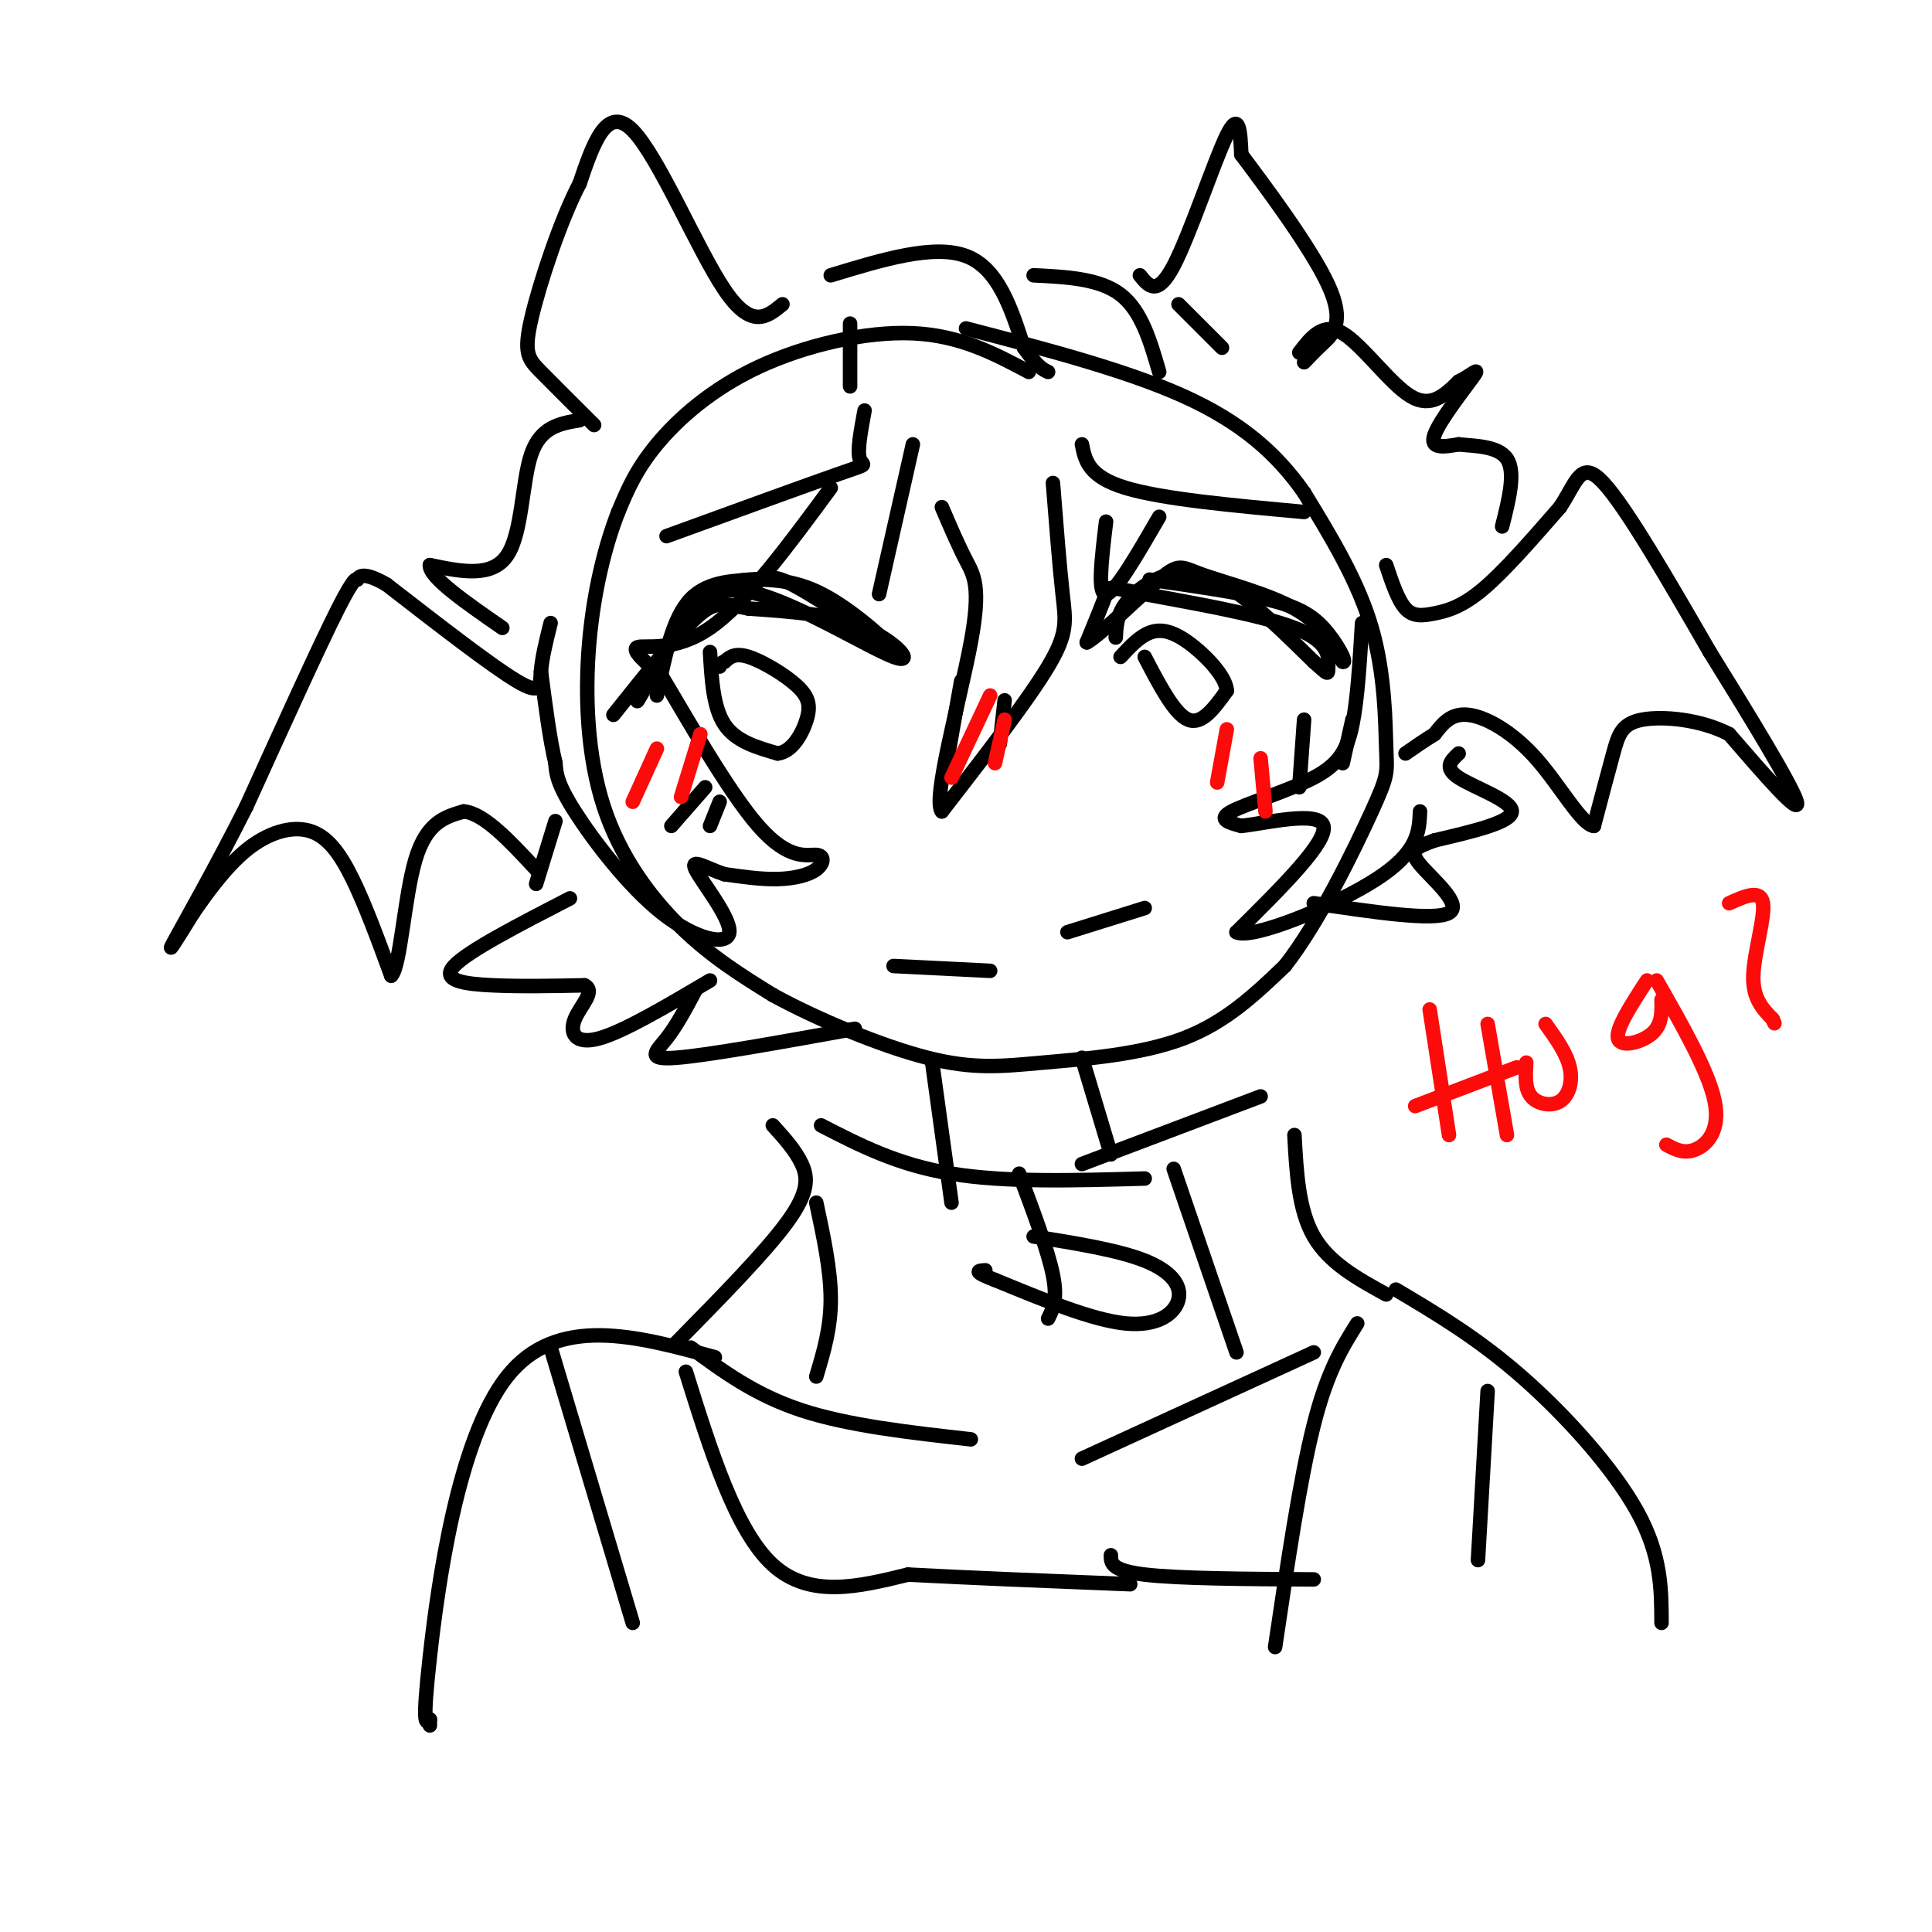 <svg viewBox='0 0 400 400' version='1.1' xmlns='http://www.w3.org/2000/svg' xmlns:xlink='http://www.w3.org/1999/xlink'><g fill='none' stroke='rgb(0,0,0)' stroke-width='3' stroke-linecap='round' stroke-linejoin='round'><path d='M213,77c-7.101,-3.780 -14.202,-7.560 -24,-8c-9.798,-0.440 -22.292,2.458 -32,7c-9.708,4.542 -16.631,10.726 -21,16c-4.369,5.274 -6.185,9.637 -8,14'/><path d='M128,106c-2.584,6.574 -5.043,16.010 -6,27c-0.957,10.990 -0.411,23.536 3,34c3.411,10.464 9.689,18.847 16,25c6.311,6.153 12.656,10.077 19,14'/><path d='M160,206c9.128,5.018 22.447,10.561 32,13c9.553,2.439 15.341,1.772 24,1c8.659,-0.772 20.188,-1.649 29,-5c8.812,-3.351 14.906,-9.175 21,-15'/><path d='M266,200c7.140,-9.089 14.491,-24.313 18,-32c3.509,-7.687 3.175,-7.839 3,-13c-0.175,-5.161 -0.193,-15.332 -3,-25c-2.807,-9.668 -8.404,-18.834 -14,-28'/><path d='M270,102c-5.733,-8.178 -13.067,-14.622 -25,-20c-11.933,-5.378 -28.467,-9.689 -45,-14'/><path d='M114,129c-0.889,3.556 -1.778,7.111 -2,10c-0.222,2.889 0.222,5.111 -5,2c-5.222,-3.111 -16.111,-11.556 -27,-20'/><path d='M80,121c-5.524,-3.190 -5.833,-1.167 -6,-1c-0.167,0.167 -0.190,-1.524 -4,6c-3.810,7.524 -11.405,24.262 -19,41'/><path d='M51,167c-6.467,12.867 -13.133,24.533 -15,28c-1.867,3.467 1.067,-1.267 4,-6'/><path d='M40,189c2.440,-3.534 6.541,-9.370 11,-13c4.459,-3.630 9.278,-5.054 13,-4c3.722,1.054 6.349,4.587 9,10c2.651,5.413 5.325,12.707 8,20'/><path d='M81,202c1.911,-1.778 2.689,-16.222 5,-24c2.311,-7.778 6.156,-8.889 10,-10'/><path d='M96,168c4.167,0.333 9.583,6.167 15,12'/><path d='M111,183c0.000,0.000 4.000,-13.000 4,-13'/><path d='M287,117c1.214,3.643 2.429,7.286 4,9c1.571,1.714 3.500,1.500 6,1c2.500,-0.500 5.571,-1.286 10,-5c4.429,-3.714 10.214,-10.357 16,-17'/><path d='M323,105c3.511,-5.311 4.289,-10.089 9,-5c4.711,5.089 13.356,20.044 22,35'/><path d='M354,135c8.044,12.956 17.156,27.844 18,31c0.844,3.156 -6.578,-5.422 -14,-14'/><path d='M358,152c-5.929,-3.083 -13.750,-3.792 -18,-3c-4.250,0.792 -4.929,3.083 -6,7c-1.071,3.917 -2.536,9.458 -4,15'/><path d='M330,171c-2.583,-0.262 -7.042,-8.417 -12,-14c-4.958,-5.583 -10.417,-8.595 -14,-9c-3.583,-0.405 -5.292,1.798 -7,4'/><path d='M297,152c-2.167,1.333 -4.083,2.667 -6,4'/><path d='M136,144c1.613,-8.042 3.226,-16.083 7,-20c3.774,-3.917 9.708,-3.708 13,-4c3.292,-0.292 3.940,-1.083 8,1c4.060,2.083 11.530,7.042 19,12'/><path d='M183,133c1.129,0.063 -5.548,-5.779 -11,-9c-5.452,-3.221 -9.678,-3.822 -14,-4c-4.322,-0.178 -8.741,0.068 -14,6c-5.259,5.932 -11.360,17.552 -12,19c-0.640,1.448 4.180,-7.276 9,-16'/><path d='M141,129c3.300,-4.705 7.049,-8.467 16,-6c8.951,2.467 23.102,11.164 28,13c4.898,1.836 0.542,-3.190 -6,-6c-6.542,-2.810 -15.271,-3.405 -24,-4'/><path d='M155,126c-5.422,-1.067 -6.978,-1.733 -11,2c-4.022,3.733 -10.511,11.867 -17,20'/><path d='M231,132c0.113,-2.280 0.226,-4.560 2,-7c1.774,-2.440 5.208,-5.042 9,-6c3.792,-0.958 7.940,-0.274 13,3c5.060,3.274 11.030,9.137 17,15'/><path d='M272,137c3.262,2.927 2.915,2.746 3,1c0.085,-1.746 0.600,-5.056 -7,-8c-7.600,-2.944 -23.315,-5.524 -31,-7c-7.685,-1.476 -7.338,-1.850 -8,0c-0.662,1.850 -2.331,5.925 -4,10'/><path d='M225,133c2.504,-1.260 10.764,-9.410 15,-13c4.236,-3.590 4.448,-2.620 9,-1c4.552,1.620 13.443,3.892 19,7c5.557,3.108 7.778,7.054 10,11'/><path d='M278,137c1.071,0.429 -1.250,-4.000 -4,-7c-2.750,-3.000 -5.929,-4.571 -12,-6c-6.071,-1.429 -15.036,-2.714 -24,-4'/><path d='M147,135c0.333,5.750 0.667,11.500 3,15c2.333,3.500 6.667,4.750 11,6'/><path d='M161,156c3.038,-0.332 5.134,-4.161 6,-7c0.866,-2.839 0.502,-4.687 -2,-7c-2.502,-2.313 -7.144,-5.089 -10,-6c-2.856,-0.911 -3.928,0.045 -5,1'/><path d='M150,137c-1.000,0.333 -1.000,0.667 -1,1'/><path d='M237,136c3.083,5.917 6.167,11.833 9,13c2.833,1.167 5.417,-2.417 8,-6'/><path d='M254,143c-0.167,-3.012 -4.583,-7.542 -8,-10c-3.417,-2.458 -5.833,-2.845 -8,-2c-2.167,0.845 -4.083,2.923 -6,5'/><path d='M179,85c-0.778,4.178 -1.556,8.356 -1,10c0.556,1.644 2.444,0.756 -4,3c-6.444,2.244 -21.222,7.622 -36,13'/><path d='M224,92c0.667,3.333 1.333,6.667 9,9c7.667,2.333 22.333,3.667 37,5'/><path d='M199,141c0.000,0.000 -3.000,17.000 -3,17'/><path d='M208,145c0.000,0.000 -1.000,9.000 -1,9'/><path d='M185,200c0.000,0.000 20.000,1.000 20,1'/><path d='M221,193c0.000,0.000 16.000,-5.000 16,-5'/><path d='M146,163c0.000,0.000 -7.000,8.000 -7,8'/><path d='M149,166c0.000,0.000 -2.000,5.000 -2,5'/><path d='M270,149c0.000,0.000 -1.000,14.000 -1,14'/><path d='M280,149c0.000,0.000 -2.000,9.000 -2,9'/><path d='M162,63c-3.200,2.644 -6.400,5.289 -12,-3c-5.600,-8.289 -13.600,-27.511 -19,-33c-5.400,-5.489 -8.200,2.756 -11,11'/><path d='M120,38c-3.952,7.512 -8.333,20.792 -10,28c-1.667,7.208 -0.619,8.345 2,11c2.619,2.655 6.810,6.827 11,11'/><path d='M172,57c10.667,-3.250 21.333,-6.500 28,-4c6.667,2.500 9.333,10.750 12,19'/><path d='M212,72c2.833,4.000 3.917,4.500 5,5'/><path d='M176,67c0.000,0.000 0.000,13.000 0,13'/><path d='M214,57c6.833,0.333 13.667,0.667 18,4c4.333,3.333 6.167,9.667 8,16'/><path d='M244,63c0.000,0.000 9.000,9.000 9,9'/><path d='M218,100c0.689,8.711 1.378,17.422 2,23c0.622,5.578 1.178,8.022 -3,15c-4.178,6.978 -13.089,18.489 -22,30'/><path d='M195,168c-2.048,-2.393 3.833,-23.375 6,-35c2.167,-11.625 0.619,-13.893 -1,-17c-1.619,-3.107 -3.310,-7.054 -5,-11'/><path d='M189,92c0.000,0.000 -7.000,31.000 -7,31'/><path d='M229,108c-0.917,7.583 -1.833,15.167 0,15c1.833,-0.167 6.417,-8.083 11,-16'/><path d='M172,101c-8.778,11.933 -17.556,23.867 -25,29c-7.444,5.133 -13.556,3.467 -15,4c-1.444,0.533 1.778,3.267 5,6'/><path d='M137,140c4.600,7.625 13.600,23.687 20,31c6.400,7.313 10.200,5.878 12,6c1.800,0.122 1.600,1.802 0,3c-1.600,1.198 -4.600,1.914 -8,2c-3.400,0.086 -7.200,-0.457 -11,-1'/><path d='M150,181c-3.639,-1.154 -7.238,-3.538 -6,-1c1.238,2.538 7.311,10.000 7,13c-0.311,3.000 -7.007,1.538 -14,-4c-6.993,-5.538 -14.284,-15.154 -18,-21c-3.716,-5.846 -3.858,-7.923 -4,-10'/><path d='M115,158c-1.167,-4.833 -2.083,-11.917 -3,-19'/><path d='M120,87c-4.022,0.667 -8.044,1.333 -10,7c-1.956,5.667 -1.844,16.333 -5,21c-3.156,4.667 -9.578,3.333 -16,2'/><path d='M89,117c-0.167,2.500 7.417,7.750 15,13'/><path d='M118,186c-10.600,5.467 -21.200,10.933 -24,14c-2.800,3.067 2.200,3.733 8,4c5.800,0.267 12.400,0.133 19,0'/><path d='M121,204c2.464,1.202 -0.875,4.208 -2,7c-1.125,2.792 -0.036,5.369 5,4c5.036,-1.369 14.018,-6.685 23,-12'/><path d='M236,57c1.800,2.244 3.600,4.489 7,-2c3.400,-6.489 8.400,-21.711 11,-27c2.600,-5.289 2.800,-0.644 3,4'/><path d='M257,32c4.548,6.060 14.417,19.208 18,27c3.583,7.792 0.881,10.226 -1,12c-1.881,1.774 -2.940,2.887 -4,4'/><path d='M269,73c2.467,-3.200 4.933,-6.400 9,-4c4.067,2.400 9.733,10.400 14,13c4.267,2.600 7.133,-0.200 10,-3'/><path d='M302,79c2.762,-1.381 4.667,-3.333 3,-1c-1.667,2.333 -6.905,8.952 -8,12c-1.095,3.048 1.952,2.524 5,2'/><path d='M302,92c3.044,0.356 8.156,0.244 10,3c1.844,2.756 0.422,8.378 -1,14'/><path d='M282,129c-0.458,7.821 -0.917,15.643 -2,21c-1.083,5.357 -2.792,8.250 -8,11c-5.208,2.750 -13.917,5.357 -17,7c-3.083,1.643 -0.542,2.321 2,3'/><path d='M257,171c4.889,-0.511 16.111,-3.289 17,0c0.889,3.289 -8.556,12.644 -18,22'/><path d='M256,193c3.244,1.600 20.356,-5.400 29,-11c8.644,-5.600 8.822,-9.800 9,-14'/><path d='M302,156c-1.578,1.467 -3.156,2.933 0,5c3.156,2.067 11.044,4.733 11,7c-0.044,2.267 -8.022,4.133 -16,6'/><path d='M297,174c-3.845,1.440 -5.458,2.042 -3,5c2.458,2.958 8.988,8.274 6,10c-2.988,1.726 -15.494,-0.137 -28,-2'/><path d='M144,205c-1.933,3.644 -3.867,7.289 -6,10c-2.133,2.711 -4.467,4.489 2,4c6.467,-0.489 21.733,-3.244 37,-6'/><path d='M170,233c7.917,4.083 15.833,8.167 27,10c11.167,1.833 25.583,1.417 40,1'/><path d='M224,241c0.000,0.000 37.000,-14.000 37,-14'/><path d='M160,233c2.356,2.600 4.711,5.200 6,8c1.289,2.800 1.511,5.800 -3,12c-4.511,6.200 -13.756,15.600 -23,25'/><path d='M143,279c6.667,4.917 13.333,9.833 23,13c9.667,3.167 22.333,4.583 35,6'/><path d='M224,302c0.000,0.000 48.000,-22.000 48,-22'/><path d='M268,235c0.417,7.750 0.833,15.500 4,21c3.167,5.500 9.083,8.750 15,12'/><path d='M214,256c8.762,1.411 17.524,2.821 23,5c5.476,2.179 7.667,5.125 7,8c-0.667,2.875 -4.190,5.679 -11,5c-6.810,-0.679 -16.905,-4.839 -27,-9'/><path d='M206,265c-4.833,-1.833 -3.417,-1.917 -2,-2'/><path d='M211,243c3.000,8.000 6.000,16.000 7,21c1.000,5.000 0.000,7.000 -1,9'/><path d='M169,249c1.500,7.000 3.000,14.000 3,20c0.000,6.000 -1.500,11.000 -3,16'/><path d='M243,242c0.000,0.000 13.000,38.000 13,38'/><path d='M193,220c0.000,0.000 4.000,29.000 4,29'/><path d='M224,219c0.000,0.000 6.000,20.000 6,20'/><path d='M148,281c-16.378,-4.467 -32.756,-8.933 -43,4c-10.244,12.933 -14.356,43.267 -16,58c-1.644,14.733 -0.822,13.867 0,13'/><path d='M89,356c0.000,2.167 0.000,1.083 0,0'/><path d='M289,267c8.422,5.000 16.844,10.000 26,18c9.156,8.000 19.044,19.000 24,28c4.956,9.000 4.978,16.000 5,23'/><path d='M114,279c0.000,0.000 17.000,57.000 17,57'/><path d='M142,284c5.167,16.500 10.333,33.000 18,40c7.667,7.000 17.833,4.500 28,2'/><path d='M188,326c12.333,0.667 29.167,1.333 46,2'/><path d='M281,274c-3.083,4.917 -6.167,9.833 -9,21c-2.833,11.167 -5.417,28.583 -8,46'/><path d='M230,322c0.000,1.583 0.000,3.167 7,4c7.000,0.833 21.000,0.917 35,1'/><path d='M308,288c0.000,0.000 -2.000,35.000 -2,35'/></g>
<g fill='none' stroke='rgb(253,10,10)' stroke-width='3' stroke-linecap='round' stroke-linejoin='round'><path d='M205,144c0.000,0.000 -8.000,17.000 -8,17'/><path d='M208,149c0.000,0.000 -2.000,9.000 -2,9'/><path d='M136,155c0.000,0.000 -5.000,11.000 -5,11'/><path d='M145,152c0.000,0.000 -4.000,13.000 -4,13'/><path d='M254,151c0.000,0.000 -2.000,11.000 -2,11'/><path d='M261,157c0.000,0.000 1.000,11.000 1,11'/><path d='M296,209c0.000,0.000 4.000,26.000 4,26'/><path d='M308,212c0.000,0.000 4.000,23.000 4,23'/><path d='M293,229c0.000,0.000 21.000,-8.000 21,-8'/><path d='M316,220c-0.167,2.690 -0.333,5.381 1,7c1.333,1.619 4.167,2.167 6,1c1.833,-1.167 2.667,-4.048 2,-7c-0.667,-2.952 -2.833,-5.976 -5,-9'/><path d='M341,203c-3.267,5.022 -6.533,10.044 -6,12c0.533,1.956 4.867,0.844 7,-1c2.133,-1.844 2.067,-4.422 2,-7'/><path d='M343,203c5.378,9.422 10.756,18.844 12,25c1.244,6.156 -1.644,9.044 -4,10c-2.356,0.956 -4.178,-0.022 -6,-1'/><path d='M358,187c3.267,-1.467 6.533,-2.933 7,0c0.467,2.933 -1.867,10.267 -2,15c-0.133,4.733 1.933,6.867 4,9'/><path d='M367,211c0.667,1.500 0.333,0.750 0,0'/></g>
</svg>